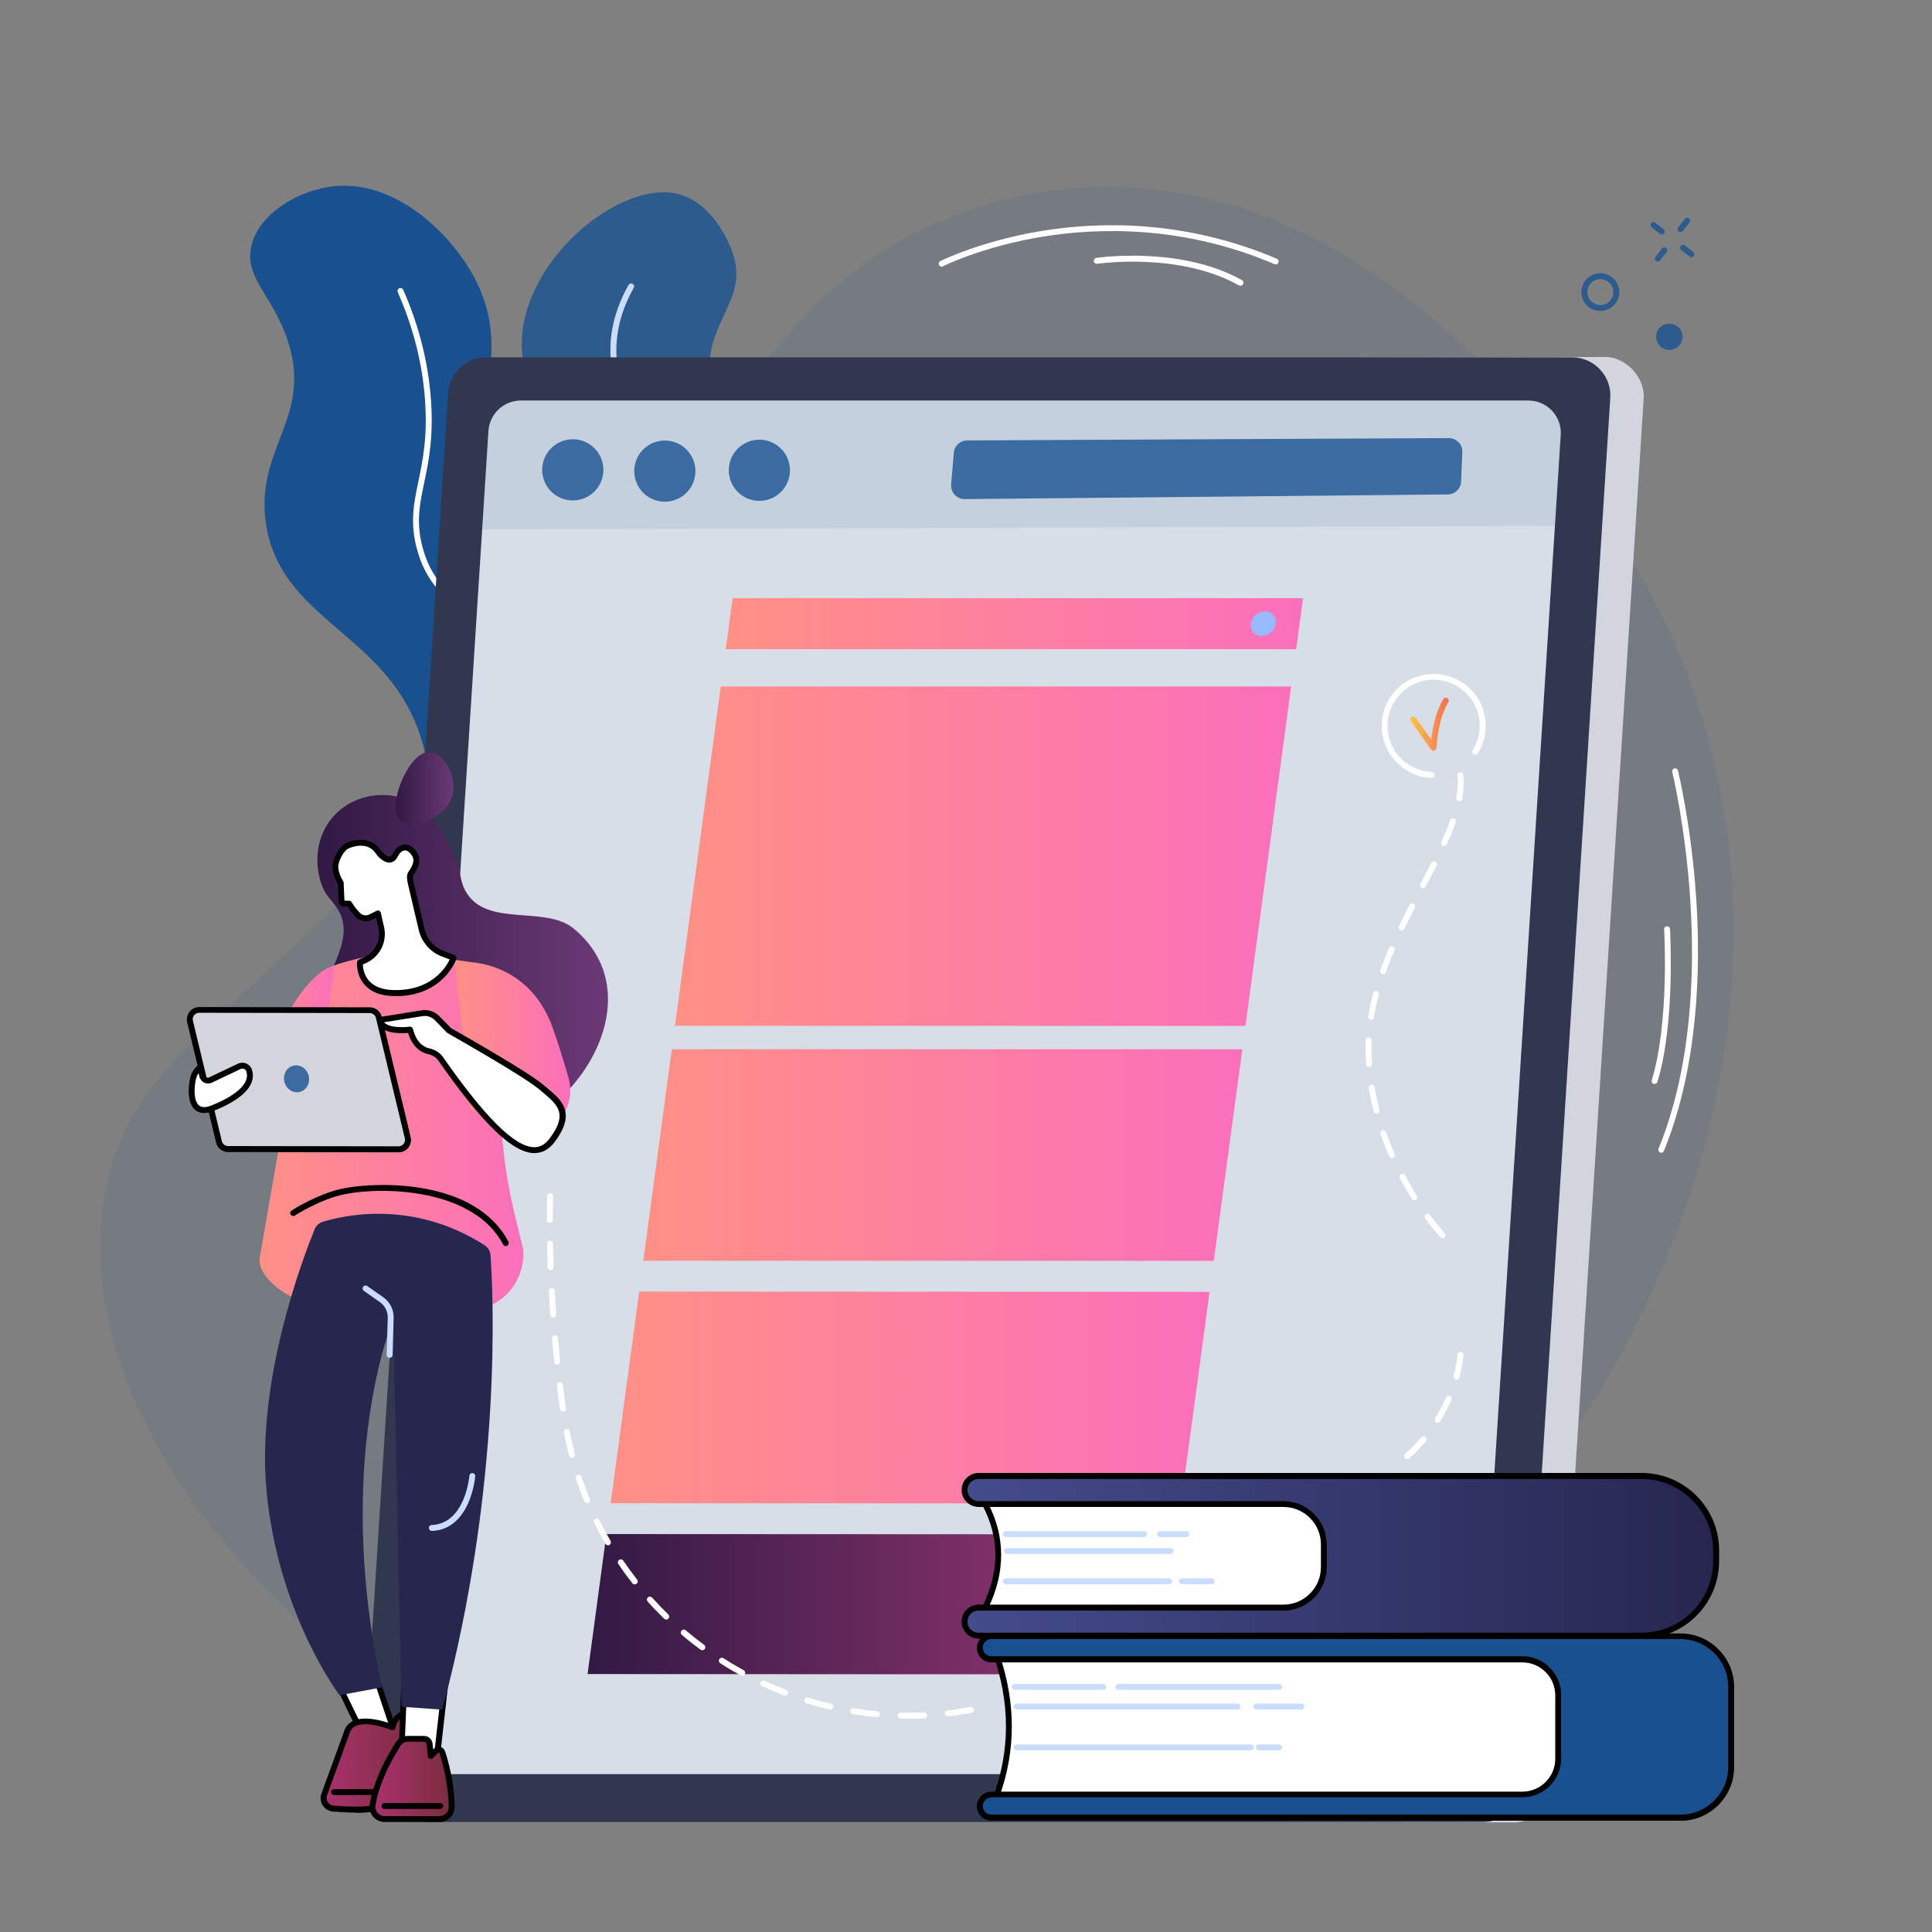 <?xml version="1.0" encoding="UTF-8"?>
<svg id="Layer_1" xmlns="http://www.w3.org/2000/svg" version="1.1" xmlns:xlink="http://www.w3.org/1999/xlink" viewBox="0 0 2160 2160">
  <rect x="0" y="0" width="2160" height="2160" fill="#808080" stroke="none"/>
  <!-- Generator: Adobe Illustrator 29.3.1, SVG Export Plug-In . SVG Version: 2.1.0 Build 151)  -->
  <defs>
    <style>
      .st0 {
        fill: url(#linear-gradient2);
      }

      .st1 {
        fill: url(#linear-gradient10);
      }

      .st2 {
        fill: #99b9ff;
      }

      .st3 {
        opacity: .1;
      }

      .st3, .st4, .st5 {
        isolation: isolate;
      }

      .st3, .st4, .st6 {
        fill: #195190;
      }

      .st7 {
        fill: #fff;
      }

      .st8 {
        fill: #caddff;
      }

      .st9 {
        fill: url(#linear-gradient1);
      }

      .st4, .st5 {
        opacity: .8;
      }

      .st10 {
        fill: url(#linear-gradient9);
      }

      .st11 {
        fill: #5479f7;
      }

      .st12 {
        fill: url(#linear-gradient8);
      }

      .st13 {
        fill: url(#linear-gradient11);
      }

      .st14 {
        fill: #d2d4de;
      }

      .st15 {
        fill: #26264f;
      }

      .st16 {
        fill: url(#linear-gradient12);
      }

      .st17 {
        fill: url(#linear-gradient7);
      }

      .st18 {
        fill: url(#linear-gradient4);
      }

      .st19 {
        fill: #30374e;
      }

      .st20 {
        fill: #d8dee8;
      }

      .st21 {
        fill: url(#linear-gradient5);
      }

      .st22 {
        fill: url(#linear-gradient3);
      }

      .st23 {
        display: none;
      }

      .st24 {
        fill: url(#linear-gradient6);
      }

      .st25 {
        fill: url(#linear-gradient13);
      }

      .st26 {
        fill: url(#linear-gradient);
      }
    </style>
    <linearGradient id="linear-gradient" x1="811.4" y1="697.3" x2="1456.8" y2="697.3" gradientUnits="userSpaceOnUse">
      <stop offset="0" stop-color="#ff9085"/>
      <stop offset="1" stop-color="#fb6fbb"/>
    </linearGradient>
    <linearGradient id="linear-gradient1" x1="754.6" y1="957.2" x2="1443.5" y2="957.2" xlink:href="#linear-gradient"/>
    <linearGradient id="linear-gradient2" x1="719.2" y1="1291.3" x2="1388.9" y2="1291.3" xlink:href="#linear-gradient"/>
    <linearGradient id="linear-gradient3" x1="682.7" y1="1562.5" x2="1352.3" y2="1562.5" xlink:href="#linear-gradient"/>
    <linearGradient id="linear-gradient4" x1="656.9" y1="1793.5" x2="1315.8" y2="1793.5" gradientUnits="userSpaceOnUse">
      <stop offset="0" stop-color="#311944"/>
      <stop offset="1" stop-color="#a03976"/>
    </linearGradient>
    <linearGradient id="linear-gradient5" x1="354.9" y1="1073.8" x2="679.7" y2="1073.8" gradientUnits="userSpaceOnUse">
      <stop offset="0" stop-color="#311944"/>
      <stop offset="1" stop-color="#6b3976"/>
    </linearGradient>
    <linearGradient id="linear-gradient6" x1="442.5" y1="880.8" x2="507.1" y2="880.8" xlink:href="#linear-gradient5"/>
    <linearGradient id="linear-gradient7" x1="290.3" y1="1267.1" x2="585.2" y2="1267.1" xlink:href="#linear-gradient"/>
    <linearGradient id="linear-gradient8" x1="291.9" y1="1155.5" x2="374.2" y2="1155.5" xlink:href="#linear-gradient"/>
    <linearGradient id="linear-gradient9" x1="508.6" y1="1171.7" x2="637.6" y2="1171.7" xlink:href="#linear-gradient"/>
    <linearGradient id="linear-gradient10" x1="361.8" y1="1968.7" x2="468" y2="1968.7" gradientUnits="userSpaceOnUse">
      <stop offset="0" stop-color="#ab316d"/>
      <stop offset="1" stop-color="#792d3d"/>
    </linearGradient>
    <linearGradient id="linear-gradient11" x1="416.4" y1="1988.9" x2="505" y2="1988.9" xlink:href="#linear-gradient10"/>
    <linearGradient id="linear-gradient12" x1="1078.3" y1="1739.4" x2="1918.7" y2="1739.4" gradientUnits="userSpaceOnUse">
      <stop offset="0" stop-color="#444b8c"/>
      <stop offset="1" stop-color="#26264f"/>
    </linearGradient>
    <linearGradient id="linear-gradient13" x1="1576.6" y1="809.6" x2="1619.7" y2="809.6" gradientUnits="userSpaceOnUse">
      <stop offset="0" stop-color="#ffc444"/>
      <stop offset="1" stop-color="#f36f56"/>
    </linearGradient>
  </defs>
  <g id="Choosing_courses">
    <path class="st3" d="M1832.5,641c224.2,385,60.4,854.7-197.1,1111.7-337.4,336.7-891.8,364.6-1220.5,126.8-136.7-98.9-326-305.3-300.5-525.7,21.6-186.8,177.3-211.7,421.2-522.7,276.5-352.7,338.9-510.7,517.2-584.3,296.3-122.3,585.1,60.1,779.7,394.2Z"/>
    <g>
      <g>
        <path class="st4" d="M787.3,991.9c15.8-13.5-58.2-60.2-44.6-116.8,12.4-51.7,83.2-50.1,91.7-98.2,9.1-51.4-67.4-78.7-56-130.6,8.8-40,56.8-35.7,70.1-77.7,15.9-50.4-48.6-71.8-55.1-144.4-6.1-67.8,46.8-88.1,24.2-145.8-2.9-7.5-21.6-52.6-60.2-61.7-62.8-14.8-166.4,68.3-173.7,158.4-6.2,75.9,60.6,99.9,47.3,179-11.2,67.1-62.1,67.5-57.7,122.4,5.2,65,78.3,86.1,78.4,158.1,0,37.7-20,43.8-11,72.4,19,60.5,129.2,99.8,146.6,84.9Z"/>
        <path class="st8" d="M764.1,978.8c-.6,0-1.1-.1-1.6-.4-45.8-26.1-72.1-54.5-78.2-84.5-4.7-23,4.2-38.6,13.7-55.1,9.2-16,18.7-32.6,16-58-2.8-26.9-15.5-41.5-27.7-55.7-12.2-14.2-23.8-27.6-25-51.3-1.8-33.5,19.4-52.2,39.8-70.2,20.1-17.7,39.1-34.5,39.7-64.8.5-24.5-11.4-41-25.1-60-14.6-20.2-31.1-43.1-33.1-79.6-1.5-27.1,5.2-54.2,20.1-80.6.9-1.6,2.9-2.2,4.5-1.3,1.6.9,2.2,2.9,1.3,4.5-14.2,25.3-20.7,51.1-19.2,76.9,2,34.5,17.2,55.7,31.9,76.1,13.8,19.2,26.9,37.3,26.3,64-.6,33.2-21.6,51.7-42,69.6-20.2,17.8-39.3,34.6-37.6,64.9,1.2,21.5,12,34,23.5,47.3,12.3,14.2,26.2,30.4,29.2,59.3,2.9,27.5-7.6,45.8-16.8,62-9.2,16.1-17.1,29.9-12.9,50.5,5.7,28,30.9,54.9,75,80,1.6.9,2.1,2.9,1.2,4.5-.6,1.1-1.7,1.7-2.9,1.7Z"/>
      </g>
      <g>
        <path class="st6" d="M800.2,1223.5c8.2-11.3-57.3-45.4-96.4-146.4-23.7-61.2-25.8-116.3-27.4-167.9-3.9-127.8,26.4-146,6.4-209.4-24.1-76.2-79-61-119.1-142.9-49.5-101,16.9-158.8-36.2-251.6-29-50.7-88.9-103.3-153-97.2-38.8,3.7-84.2,29.3-93.3,66.1-8.8,35.5,22.6,54.9,39.7,104.3,30.5,88.1-36.6,122.1-23.5,207.4,17.7,115.8,151.8,122.9,179.1,262.3,11,56.1-9.9,59.7-.9,113,30.3,179.8,308.3,284.9,324.6,262.6Z"/>
        <path class="st7" d="M751.7,1208.3c-.7,0-1.3-.2-1.9-.6-94.4-66.5-146.8-138.4-156-213.7-4.3-35.3,1.2-66.6,6.6-96.8,7.9-44.7,15.4-87-10.4-136.9-18.2-35.2-41.6-52.7-64.2-69.7-25.6-19.2-49.8-37.4-60.2-78.7-7.2-28.7-2.9-49.4,2.1-73.4,4.9-23.4,10.4-49.8,7.5-91.1-2.9-40.9-13.2-81.5-30.5-120.7-.7-1.7,0-3.6,1.7-4.4,1.7-.7,3.6,0,4.4,1.7,17.6,39.9,28,81.2,31,122.9,3,42.2-2.6,69.2-7.6,93-5,24.1-9,43.2-2.2,70.4,9.8,39,32,55.7,57.7,75,22.1,16.6,47.2,35.4,66.1,71.9,26.8,51.9,19.2,95.2,11.1,141.1-5.3,29.7-10.7,60.5-6.5,94.8,8.9,73.3,60.5,143.7,153.2,209.1,1.5,1.1,1.8,3.1.8,4.6-.6.9-1.7,1.4-2.7,1.4Z"/>
      </g>
    </g>
    <g>
      <g>
        <g>
          <path class="st14" d="M1692.9,2037.5l-1207.3-3.8c-22.9,0-41-19.3-39.5-42.1l98.9-1551.7c1.3-20.8,18.6-37.1,39.5-37.1l1210.4-3.7c22.9,0,44.2,23,42.8,45.8l-98.9,1551.7c-1.3,20.8-25,40.9-45.8,40.9Z"/>
          <path class="st19" d="M1698.1,1996.6c-1.3,20.8-18.6,37.1-39.5,37.1H444.9c-22.9,0-41-19.3-39.5-42.1l98.9-1551.7c1.3-20.8,18.6-37.1,39.5-37.1h1213.7c22.9,0,41,19.3,39.5,42.1l-98.9,1551.7Z"/>
          <path class="st19" d="M1658.6,2037H476.7c-1.8,0-3.3-1.5-3.3-3.3s1.5-3.3,3.3-3.3h1181.9c19.1,0,35-14.9,36.2-34l98.9-1551.7c.6-10.1-2.8-19.7-9.7-27.1-6.9-7.4-16.3-11.5-26.5-11.5H543.8c-19.1,0-35,14.9-36.2,34l-26.6,416.8c-.1,1.8-1.7,3.2-3.5,3.1-1.8-.1-3.2-1.7-3.1-3.5l26.6-416.8c1.4-22.5,20.2-40.2,42.8-40.2h1213.7c12,0,23.1,4.8,31.3,13.5,8.2,8.7,12.3,20.1,11.5,32.1l-98.9,1551.7c-1.4,22.5-20.2,40.2-42.8,40.2Z"/>
        </g>
        <path class="st20" d="M1651.4,1949.5c-1.2,19.1-17.1,34-36.2,34H488.8c-21,0-37.6-17.7-36.2-38.6l93.5-1463.1c1.2-19.1,17.1-34,36.2-34h1126.4c21,0,37.6,17.7,36.2,38.6l-93.5,1463.1Z"/>
        <g>
          <path class="st3" d="M1738.4,587.9l6.5-101.5c1.3-20.9-15.3-38.6-36.2-38.6H582.3c-19.2,0-35,14.9-36.2,34l-7,110.1,1199.4-3.9Z"/>
          <circle class="st4" cx="640.4" cy="525.3" r="34.2"/>
          <circle class="st4" cx="743.1" cy="526.7" r="34.2" transform="translate(109.1 1180.5) rotate(-81.2)"/>
          <circle class="st4" cx="849.2" cy="526" r="34.2" transform="translate(195.3 1281.1) rotate(-80.9)"/>
          <path class="st4" d="M1081.3,492.4l538.5-2.6c8.6,0,15.5,7.1,15.1,15.7l-1.4,32.9c-.3,8-6.9,14.3-14.9,14.4l-540,5.2c-8.9,0-15.9-7.5-15.2-16.3l3-35.5c.6-7.8,7.1-13.8,14.9-13.8Z"/>
        </g>
      </g>
      <g>
        <g>
          <g>
            <polygon class="st26" points="1449.2 725.8 811.4 725.8 819.1 668.8 1456.8 668.8 1449.2 725.8"/>
            <polygon class="st9" points="1392.4 1147 754.6 1146.9 805.8 767.5 1443.5 767.5 1392.4 1147"/>
            <path class="st2" d="M1426.4,697.3c-1,7.6-8.1,13.7-15.8,13.7-7.7,0-13.1-6.1-12.1-13.7,1-7.6,8.1-13.7,15.8-13.7,7.7,0,13.1,6.1,12.1,13.7Z"/>
          </g>
          <polygon class="st0" points="1357 1409.7 719.2 1409.5 751.1 1173 1388.9 1173.1 1357 1409.7"/>
          <polygon class="st22" points="1320.4 1680.9 682.7 1680.6 714.6 1444 1352.3 1444.3 1320.4 1680.9"/>
          <polygon class="st18" points="1294.7 1872 656.9 1871.6 678 1715.1 1315.8 1715.4 1294.7 1872"/>
        </g>
        <g class="st23">
          <g>
            <g>
              <path class="st7" d="M894,1173.7c113.8,113.8,298.3,113.8,412,0,113.8-113.8,113.8-298.3,0-412-113.8-113.8-298.3-113.8-412,0-113.8,113.8-113.8,298.3,0,412ZM912.4,780.1c103.6-103.6,271.6-103.6,375.2,0,103.6,103.6,103.6,271.6,0,375.2-103.6,103.6-271.6,103.6-375.2,0-103.6-103.6-103.6-271.6,0-375.2Z"/>
              <path d="M1100,1262.2c-75.5,0-150.9-28.7-208.4-86.2-55.7-55.7-86.3-129.7-86.3-208.4s30.7-152.7,86.3-208.4c114.9-114.9,301.8-114.9,416.7,0,55.7,55.7,86.3,129.6,86.3,208.4s-30.7,152.7-86.3,208.4c-57.4,57.4-132.9,86.2-208.4,86.2ZM896.3,1171.4c112.3,112.3,295,112.3,407.4,0,54.4-54.4,84.4-126.7,84.4-203.7s-30-149.3-84.4-203.7c-112.3-112.3-295-112.3-407.4,0-54.4,54.4-84.4,126.7-84.4,203.7s30,149.3,84.4,203.7ZM1100,1236.2c-68.8,0-137.6-26.2-190-78.6-50.7-50.7-78.7-118.2-78.7-190s27.9-139.2,78.7-189.9c50.7-50.7,118.2-78.7,190-78.7s139.2,27.9,190,78.7c50.7,50.7,78.7,118.2,78.7,189.9s-27.9,139.2-78.7,190c-52.4,52.4-121.2,78.6-190,78.6ZM1100,705.7c-70,0-135.8,27.3-185.3,76.7-49.5,49.5-76.7,115.3-76.7,185.3s27.3,135.8,76.7,185.3c102.2,102.2,268.4,102.2,370.5,0,49.5-49.5,76.7-115.3,76.7-185.3s-27.3-135.8-76.7-185.3c-49.5-49.5-115.3-76.7-185.3-76.7Z"/>
            </g>
            <g>
              <path class="st7" d="M1618.8,1481.6l-4.5,4.5c-10.7,10.7-28.2,10.7-38.9,0l-280-280,43.4-43.4,280,280c10.7,10.7,10.7,28.2,0,38.9Z"/>
              <path d="M1594.9,1497.4c-8.2,0-16-3.2-21.8-9l-280-280c-1.3-1.3-1.3-3.4,0-4.7l43.4-43.4c1.3-1.3,3.4-1.3,4.7,0l280,280c5.8,5.8,9,13.6,9,21.8s-3.2,16-9,21.8l-4.5,4.5c-5.8,5.8-13.6,9-21.8,9ZM1300.2,1206.1l277.6,277.6c9.4,9.4,24.8,9.4,34.2,0l4.5-4.5c9.4-9.4,9.4-24.8,0-34.2l-277.6-277.6-38.7,38.7Z"/>
            </g>
            <g>
              <path class="st7" d="M1460.4,1350l-23.4-23.4,23.4,23.4Z"/>
              <path d="M1460.4,1353.3c-.8,0-1.7-.3-2.3-1l-23.4-23.4c-1.3-1.3-1.3-3.4,0-4.7,1.3-1.3,3.4-1.3,4.7,0l23.4,23.4c1.3,1.3,1.3,3.4,0,4.7-.6.6-1.5,1-2.3,1Z"/>
            </g>
            <g>
              <path class="st7" d="M1579.8,1424.7l26.3,26.3c6.2,6.2,6.2,16.2,0,22.4-6.2,6.2-16.2,6.2-22.4,0l-92.4-92.4,88.5,43.7Z"/>
              <path d="M1594.9,1481.3c-4.9,0-9.8-1.9-13.5-5.6l-92.4-92.4c-1.3-1.3-1.3-3.4,0-4.7,1.3-1.3,3.4-1.3,4.7,0l92.4,92.4c4.9,4.9,12.8,4.9,17.7,0,4.9-4.9,4.9-12.8,0-17.7l-26.3-26.3c-1.3-1.3-1.3-3.4,0-4.7s3.4-1.3,4.7,0l26.3,26.3c7.5,7.5,7.5,19.6,0,27-3.7,3.7-8.6,5.6-13.5,5.6Z"/>
            </g>
            <g>
              <rect class="st7" x="1311" y="1198.1" width="92" height="52.3" rx="16.7" ry="16.7" transform="translate(-468.2 1318.1) rotate(-45)"/>
              <path d="M1343,1271.6c-5.1,0-10.2-1.9-14.1-5.8l-13.4-13.4c-7.8-7.8-7.8-20.5,0-28.3l41.4-41.4c7.8-7.8,20.5-7.8,28.3,0l13.4,13.4c7.8,7.8,7.8,20.5,0,28.3l-41.4,41.4c-3.9,3.9-9,5.8-14.1,5.8ZM1371.1,1183.5c-3.4,0-6.9,1.3-9.5,3.9l-41.4,41.4c-5.2,5.2-5.2,13.7,0,18.9l13.4,13.4c2.5,2.5,5.9,3.9,9.5,3.9s6.9-1.4,9.5-3.9l41.4-41.4c5.2-5.2,5.2-13.7,0-18.9l-13.4-13.4c-2.6-2.6-6-3.9-9.5-3.9Z"/>
            </g>
            <g>
              <rect class="st7" x="1357.1" y="1244.1" width="92" height="52.3" rx="16.7" ry="16.7" transform="translate(-487.3 1364.2) rotate(-45)"/>
              <path d="M1389,1317.7c-5.1,0-10.2-1.9-14.1-5.8l-13.4-13.4c-7.8-7.8-7.8-20.5,0-28.3l41.4-41.4c7.8-7.8,20.5-7.8,28.3,0l13.4,13.4c3.8,3.8,5.9,8.8,5.9,14.1s-2.1,10.4-5.9,14.1l-41.4,41.4c-3.9,3.9-9,5.8-14.1,5.8ZM1417.1,1229.5c-3.4,0-6.9,1.3-9.5,3.9l-41.4,41.4c-5.2,5.2-5.2,13.7,0,18.9l13.4,13.4c2.5,2.5,5.9,3.9,9.5,3.9s6.9-1.4,9.5-3.9l41.4-41.4c2.5-2.5,3.9-5.9,3.9-9.5s-1.4-6.9-3.9-9.5l-13.4-13.4c-2.6-2.6-6-3.9-9.5-3.9Z"/>
            </g>
            <g>
              <path d="M997.7,759.6c-1.2,0-2.4-.7-3-1.9-.8-1.6-.1-3.6,1.5-4.4,21.2-10.2,43.7-17.2,67.1-20.8,1.8-.3,3.5,1,3.8,2.8s-1,3.5-2.8,3.8c-22.7,3.5-44.6,10.3-65.2,20.2-.5.2-1,.3-1.4.3Z"/>
              <path d="M1099.7,1206.1c-63.6,0-123.4-24.8-168.4-69.8-92.9-92.9-92.9-244,0-336.8,1.3-1.3,3.4-1.3,4.7,0,1.3,1.3,1.3,3.4,0,4.7-90.3,90.3-90.3,237.2,0,327.5,43.7,43.7,101.9,67.8,163.7,67.8s120-24.1,163.7-67.8c32.8-32.8,54.8-74.1,63.6-119.5.3-1.8,2.1-3,3.9-2.6,1.8.3,3,2.1,2.6,3.9-9,46.7-31.6,89.2-65.4,122.9-45,45-104.8,69.8-168.4,69.8Z"/>
            </g>
          </g>
        </g>
      </g>
    </g>
    <g>
      <g>
        <g>
          <path class="st21" d="M373.5,911.9c20.4-22.1,50.8-26.8,73.7-20.5,28.9,7.9,43.5,32.9,53.8,50.5,18.2,31.2,9.4,42.5,23.7,60.6,25.3,32.1,86.7,10.8,116.5,35.5,71.8,59.2,32.7,157-31,203.2-42.4,30.8-100.2,13-115.9,8.1-47.7-14.7-126.6-43.5-134.3-112.3-5.1-46.3,42.1-83.4,16.7-121.9-6.5-9.8-11.8-12.5-16.6-24.8-7.8-19.9-9.5-53.5,13.4-78.4Z"/>
          <path class="st24" d="M448.1,917.4c-10.9-8.8-4-34.8,3-48.8,2.6-5.3,14.3-28.8,29.6-27.8,15.7.9,30.8,27.4,25.2,48.3-7,26.2-45,38.7-57.8,28.4Z"/>
        </g>
        <g>
          <path class="st17" d="M521.5,1076.9c-32.8-10.7-82.7-18.4-142.4.6-21.8,6.9-37.4,26.1-40.1,48.8l-48.6,279.9c-2.4,20.3,24.8,40.1,43.9,47.4,20,7.6,50.3,14.8,93.1,14.8s101.4-.3,120-8.4c.6-.2,1.1-.5,1.7-.8,24-11.2,38.1-36.5,35.7-62.8l-9.9-41.1c-10.9-45.4-16-91.9-15.1-138.6l1.6-81.5c1.2-26.2-15.2-50.1-40.1-58.2Z"/>
          <path class="st12" d="M291.9,1197.2s38.8-107.5,82.3-117.8l-22.1,152.3-60.2-34.5Z"/>
          <path class="st10" d="M617.8,1259.9c16.6-13.2,23.6-35.1,17.7-55.4-5.3-18.3-12.1-40.4-17.9-56.3-20-54.6-61.5-66.8-77.7-70.6-2.5-.6-31.3-4.4-31.3-4.4l17.3,166.9,74,30.3,18-10.5Z"/>
        </g>
        <path d="M565.4,1393.1c-1.2,0-2.3-.6-2.9-1.8-32.9-62.4-133.2-64.9-176.6-56.3-27.5,5.4-56,23.8-56.3,24-1.5,1-3.6.6-4.6-1-1-1.5-.6-3.6,1-4.6,1.2-.8,29.9-19.3,58.7-24.9,35.8-7.1,146.3-11.2,183.7,59.7.9,1.6.2,3.6-1.4,4.5-.5.3-1,.4-1.5.4Z"/>
        <g>
          <g>
            <g>
              <path class="st14" d="M445.6,1285l-190.6-.3c-4.8,0-9-3.3-10.2-8l-32.3-134.5c-1.6-6.6,3.4-13,10.2-13l190.6.3c4.8,0,9,3.3,10.2,8l32.3,134.5c1.6,6.6-3.4,13-10.2,13Z"/>
              <path d="M445.6,1288.3h0l-190.6-.3c-6.4,0-11.9-4.3-13.4-10.5l-32.3-134.5c-1-4.1,0-8.4,2.6-11.8,2.6-3.4,6.6-5.3,10.9-5.3h0l190.6.3c6.4,0,11.9,4.3,13.4,10.5l32.3,134.5c1,4.1,0,8.4-2.5,11.8-2.6,3.4-6.6,5.3-10.9,5.3ZM445.6,1281.6h0c2.2,0,4.3-1,5.7-2.8,1.4-1.8,1.9-4,1.3-6.2l-32.3-134.5c-.8-3.2-3.7-5.5-7-5.5l-190.6-.3h0c-2.2,0-4.3,1-5.7,2.8-1.4,1.8-1.9,4-1.3,6.2l32.3,134.5c.8,3.2,3.7,5.5,7,5.5l190.6.3Z"/>
            </g>
            <ellipse class="st4" cx="331.1" cy="1206.4" rx="14" ry="15.1" transform="translate(-266.3 107.2) rotate(-13.2)"/>
          </g>
          <g>
            <path class="st7" d="M223.7,1193.4l2.4,9.7c1,4.1,5.5,6.2,9.3,4.4l32.2-15.3c4.3-2,9.4.1,10.9,4.6,3,9.2.5,25.5-40.6,42.1-25.1,10.2-26-17.4-21.9-34.2,1.8-7.4,7.6-11.4,7.6-11.4Z"/>
            <path d="M228.3,1244.4c-4,0-7.4-1.2-10.2-3.6-8.6-7.5-8.2-24.5-5.2-36.8,2.1-8.6,8.7-13.1,8.9-13.3.9-.6,2-.7,3-.4,1,.4,1.8,1.2,2,2.3l2.4,9.7c.2,1,.9,1.8,1.8,2.2.9.4,2,.4,2.9,0l32.2-15.3c2.9-1.4,6.3-1.4,9.3-.2,2.9,1.3,5.2,3.7,6.2,6.7,3.8,11.7-.4,29.2-42.5,46.2-4,1.6-7.7,2.5-11,2.5ZM221.9,1199.9c-1,1.5-2,3.4-2.6,5.6-2.8,11.3-2.6,25.4,3.1,30.3,3.1,2.6,7.9,2.7,14.3,0,29.1-11.8,42.9-25.3,38.7-38-.4-1.2-1.3-2.2-2.5-2.7-1.2-.5-2.6-.5-3.8,0l-32.2,15.3c-2.7,1.3-5.8,1.3-8.5,0-2.7-1.3-4.7-3.7-5.4-6.6l-1-3.9Z"/>
          </g>
        </g>
        <g>
          <path class="st7" d="M501.9,1152.2s85.6,48.2,103.2,63.3c17.6,15.1,36.8,26.6,11.8,59.6-21.2,28-58.6,3-124.4-91.5-3.1-4.4-8.1-7.2-13.4-8.3-6.6-1.5-16.2-6.7-20.6-24,0,0-31.2,4.4-34-10.8l46.9-7.5c6.3-1.1,12.7,1,17.2,5.5l13.3,13.7Z"/>
          <path d="M597.5,1289.2c-.2,0-.4,0-.5,0-24.1-.5-58.1-33.4-107.1-103.7-2.4-3.4-6.4-5.9-11.4-7-6.2-1.4-17-6.3-22.3-23.7-8.4.7-32,1.4-34.8-13.8-.2-.9,0-1.8.6-2.5.5-.7,1.3-1.2,2.2-1.4l46.9-7.5c7.3-1.3,14.8,1.1,20.1,6.5l13,13.3c7.2,4.1,86.1,48.7,103.3,63.5,1.4,1.2,2.7,2.3,4.1,3.4,16.3,13.6,33.2,27.7,8.3,60.7-6.1,8-13.5,12.1-22.1,12.1ZM458.5,1147.9c1.5,0,2.8,1,3.2,2.5,3.9,15.4,12,20.3,18.1,21.6,6.6,1.5,12.1,4.9,15.4,9.7,47,67.5,80.3,100.5,101.8,100.9,6.8.1,12.3-3,17.3-9.5,21.1-27.9,9.2-37.8-7.2-51.6-1.4-1.1-2.8-2.3-4.1-3.5-17.2-14.7-101.8-62.5-102.7-63-.3-.2-.5-.3-.7-.6l-13.3-13.7c-3.7-3.8-9-5.5-14.2-4.6l-42.7,6.8c5.3,6.5,22.4,5.8,28.8,4.9.2,0,.3,0,.5,0Z"/>
        </g>
        <g>
          <path class="st7" d="M414.1,1025.4c-4.6,2.3-10.2,1.4-13.8-2.3-4.1-4.1-7.4-8.5-10.1-13h-5.2c-1.7.1-3.1-1.2-3.1-2.8l-.9-20.4c-4-6.6-5.6-12.1-6-16.6-.6-7.6,6.1-21.2,13-24.6,9.3-4.5,26-7,34.8,6.2,3.8,5.6,9.9,9.7,13.5,9,3.5-.6,4.9-3.6,6.6-6.7,3.2-5.7,11.1-11.1,18.8-2.1,7.7,9.2,2.4,17.6-2.4,24.7-1.9,2.8.2,10.7.9,14.1l11.3,48.2c2.9,12.4,11.8,22.5,23.6,27.1l12.1,4.6s-13.4,40.6-66.9,39.4c-40.9-.9-37.7-34.4-37.7-34.4l5.4-2.4c14-6.2,21.7-21.5,18.3-36.5l-3.6-15.9-8.5,4.2Z"/>
          <path d="M442.4,1113.6c-.8,0-1.5,0-2.3,0-14.4-.3-25.3-4.5-32.4-12.5-9.8-11-8.6-24.9-8.5-25.5.1-1.2.9-2.2,2-2.7l5.4-2.4c12.6-5.5,19.5-19.3,16.5-32.7l-2.7-11.8-4.7,2.4c-5.9,2.9-13,1.8-17.6-2.9-3.6-3.6-6.8-7.6-9.6-11.9h-3.4c-3.5.2-6.4-2.5-6.5-6l-.9-19.6c-3.6-6-5.6-11.8-6-17.3-.7-8.5,6.5-23.7,14.8-27.8,12.4-6.1,29.9-6.3,39,7.3,3.4,5.1,8.4,7.9,10.2,7.6,1.5-.3,2.4-1.5,4-4.4l.3-.6c2.1-3.8,6.3-8,11.8-8.6,3.1-.3,7.7.5,12.3,6,9.6,11.4,2.2,22.2-2.2,28.7-.4.7-.5,3.2,1.2,10.7l.2.8,11.3,48.2c2.7,11.3,10.7,20.6,21.6,24.7l12.1,4.6c1.6.6,2.5,2.4,2,4.1-.1.4-14.4,41.7-67.8,41.7ZM405.7,1078c0,3.7,1,12,7,18.7,5.9,6.5,15.1,10,27.6,10.2,42.1.9,58.2-25.3,62.5-34.2l-8.9-3.4c-12.9-4.9-22.5-15.9-25.7-29.4l-11.5-48.9c-1.5-6.1-2.7-12.4-.3-15.9,5.2-7.7,8.5-13.7,2.6-20.7-2.2-2.6-4.5-3.9-6.7-3.6-3,.3-5.4,3-6.7,5.2l-.3.6c-1.7,3.1-3.8,6.9-8.6,7.7-5.8,1-13-4.6-16.9-10.5-7.9-11.9-23.4-8.5-30.5-5-5.3,2.6-11.7,14.8-11.1,21.3.4,4.7,2.2,9.8,5.5,15.1.3.5.5,1,.5,1.6l.9,20.2h5c1.2-.2,2.3.5,2.9,1.5,2.8,4.5,6,8.7,9.6,12.3,2.7,2.7,6.7,3.3,10,1.7h0l8.5-4.2c.9-.5,2-.5,2.9,0,.9.4,1.6,1.3,1.8,2.3l3.6,15.9c3.7,16.5-4.8,33.4-20.2,40.2l-3.4,1.5Z"/>
        </g>
      </g>
      <g>
        <g>
          <g>
            <path class="st7" d="M416.9,1865l28.4,84.7s-30.9-2.6-33.9-2.1c-3,.6-39.1-77.2-39.1-77.2l44.6-5.4Z"/>
            <path d="M445.3,1953c0,0-.2,0-.3,0-14.6-1.2-30.9-2.4-33-2.1-3.1.6-4.3.8-24.2-40.2-9.3-19.2-18.4-38.7-18.5-38.9-.4-1-.4-2.1.1-3,.5-.9,1.4-1.5,2.5-1.7l44.6-5.4c1.6-.2,3,.7,3.5,2.2l28.4,84.7c.4,1.1.2,2.2-.5,3.1-.6.8-1.6,1.3-2.6,1.3ZM413.1,1944.2c5.5,0,18.5,1,27.5,1.7l-25.9-77.3-37.4,4.5c14.7,31.6,31.2,65.1,35.4,71.1.1,0,.3,0,.4,0ZM411,1944.3c0,0-.2,0-.2,0,0,0,.2,0,.2,0Z"/>
          </g>
          <g>
            <g>
              <path class="st1" d="M438.8,1931.1s-42.7-17.5-50.6,4.5c-10,27.9-25.7,70.5-25.7,70.5-2.7,7.4,2.4,15.3,10.3,16,15.6,1.3,38.9,2.3,49.7-1.5,17.1-6,45.5-60.2,45.5-60.2l-8.8-46.1s-15.5-2.2-20.4,16.8Z"/>
              <path d="M397.9,2026.5c-8.5,0-17.5-.5-25.4-1.1-4.8-.4-9-2.9-11.6-6.9-2.6-4-3.2-8.9-1.5-13.4.2-.5,15.8-42.9,25.7-70.5,1.8-5,5.2-8.6,10.2-10.8,13-5.8,33.4.3,41.4,3.2,5.3-14.2,17.1-16.6,23-15.8,1.4.2,2.5,1.3,2.8,2.7l8.7,46.1c.1.7,0,1.5-.3,2.2-3,5.7-29.5,55.5-47.3,61.7-6.1,2.1-15.5,2.9-25.7,2.9ZM408.4,1927.7c-3.8,0-7.5.5-10.5,1.9-3.3,1.5-5.4,3.8-6.6,7-9.9,27.6-25.6,70.1-25.7,70.6-.9,2.5-.6,5.3.9,7.6,1.5,2.3,3.9,3.7,6.6,3.9,23.3,1.9,40.5,1.4,48.3-1.4,12.7-4.5,34.9-42.1,43.1-57.5l-8-42.3c-3.9.3-11.4,2.5-14.5,14.4-.2.9-.9,1.7-1.7,2.1-.9.4-1.8.5-2.7.1-.2,0-15.8-6.4-29.1-6.4Z"/>
            </g>
            <path d="M417.2,2006.9h-43.8c-1.8,0-3.3-1.5-3.3-3.3s1.5-3.3,3.3-3.3h43.8c1.8,0,3.3,1.5,3.3,3.3s-1.5,3.3-3.3,3.3Z"/>
          </g>
        </g>
        <g>
          <g>
            <polygon class="st7" points="497.4 1885.8 487.7 1971 448.9 1960.3 451.9 1883.6 497.4 1885.8"/>
            <path d="M487.7,1974.3c-.3,0-.6,0-.9-.1l-38.8-10.6c-1.5-.4-2.5-1.8-2.4-3.3l3-76.7c0-.9.4-1.7,1.1-2.3.7-.6,1.5-.9,2.4-.9l45.4,2.2c.9,0,1.8.5,2.4,1.2.6.7.9,1.6.8,2.5l-9.6,85.2c-.1,1-.6,1.8-1.4,2.4-.6.4-1.2.6-1.9.6ZM452.3,1957.8l32.5,8.9,8.8-77.8-38.6-1.9-2.8,70.8Z"/>
          </g>
          <g>
            <g>
              <path class="st13" d="M505,2019.9c.1,7.6-6,13.9-13.6,13.9h-61.4c-8.3,0-14.7-7.4-13.5-15.6,2.1-13.9,8.7-36.8,28.7-68.5,2.2-3.5,6-5.6,10.1-5.6h18.7c3.2,0,5.9,2.4,6.3,5.6l1.4,13.5,5.6-5.8c2.2-2.3,6.1-1.4,7.1,1.6,3.6,10.9,10.1,34.2,10.6,60.8Z"/>
              <path d="M491.4,2037h-61.4c-4.9,0-9.6-2.1-12.8-5.9-3.2-3.7-4.6-8.6-3.9-13.5,2.1-14,8.8-37.5,29.2-69.7,2.8-4.4,7.6-7.1,12.9-7.1h18.7c4.9,0,9,3.7,9.5,8.6l.7,6.4.7-.7c1.9-1.9,4.5-2.7,7.1-2.1,2.6.6,4.6,2.5,5.5,5,3.8,11.6,10.3,35,10.7,61.8,0,4.6-1.6,8.9-4.8,12.2-3.2,3.3-7.5,5.1-12.1,5.1ZM455.4,1947.4c-2.9,0-5.7,1.5-7.3,4-19.8,31.2-26.3,53.8-28.3,67.2-.4,3,.4,6,2.4,8.2,2,2.3,4.8,3.6,7.8,3.6h61.4c2.8,0,5.4-1.1,7.4-3.1,2-2,3-4.6,2.9-7.4-.5-25.9-6.7-48.6-10.4-59.9-.1-.4-.4-.6-.7-.6-.2,0-.6,0-.9.3l-5.7,5.8c-.9.9-2.2,1.2-3.5.8-1.2-.4-2.1-1.5-2.2-2.8l-1.4-13.5c-.2-1.5-1.4-2.7-3-2.7h-18.7Z"/>
            </g>
            <path d="M492.1,2022.4h-62.2c-1.8,0-3.3-1.5-3.3-3.3s1.5-3.3,3.3-3.3h62.2c1.8,0,3.3,1.5,3.3,3.3s-1.5,3.3-3.3,3.3Z"/>
          </g>
        </g>
        <g>
          <path class="st15" d="M351.7,1374.3c1.6-3.9,4.9-6.9,8.9-8.2,22.4-7,100.7-25.6,181.2,26.1,3.8,2.4,6.2,6.5,6.6,11,2.9,40.9,13.8,254.9-53.9,508.2l-45.6-3.2-9.3-433.2s-67.5,158.8-12.6,411.5l-47.4,8.8s-69.4-91.3-81.8-230.7c-11-123.4,41.7-260.3,54-290.3Z"/>
          <path class="st8" d="M482.8,1711.6c-1.8,0-3.2-1.4-3.3-3.2,0-1.8,1.3-3.4,3.2-3.4,37.6-1.6,42-54.6,42.1-55.1.1-1.8,1.7-3.2,3.5-3,1.8.1,3.2,1.7,3,3.5,0,.6-4.9,59.4-48.4,61.2,0,0,0,0-.1,0Z"/>
          <path class="st8" d="M435.6,1518s0,0-.1,0c-1.8,0-3.3-1.6-3.2-3.4l1.2-41.2c.2-7-3.1-13.7-8.9-17.7l-17.8-12.5c-1.5-1.1-1.9-3.1-.8-4.6,1.1-1.5,3.1-1.9,4.6-.8l17.8,12.5c7.6,5.3,12,14.1,11.7,23.3l-1.2,41.2c0,1.8-1.5,3.2-3.3,3.2Z"/>
        </g>
      </g>
    </g>
    <g>
      <g>
        <g>
          <path class="st7" d="M1101.4,1797.3c18.6-38.2,20.3-76.8,0-115.7l14.6-17.5,399.4,13.1-13.8,126.9-386.6,4.5-13.6-11.3Z"/>
          <path d="M1115.1,1811.9c-.8,0-1.5-.3-2.1-.8l-13.6-11.3c-1.2-1-1.5-2.6-.9-4,19.1-39.3,19.1-76.2,0-112.7-.6-1.2-.5-2.6.4-3.6l14.6-17.5c.7-.8,1.6-1.2,2.6-1.2l399.4,13.1c.9,0,1.8.4,2.4,1.1.6.7.9,1.6.8,2.5l-13.8,126.9c-.2,1.7-1.6,2.9-3.3,3l-386.6,4.5h0ZM1105.5,1796.4l10.7,8.9,382.5-4.4,13.1-120.4-394.2-13-12.2,14.6c18.5,36.6,18.5,75.1.2,114.3Z"/>
        </g>
        <g>
          <path class="st16" d="M1835.4,1650.1h-741.3c-8.7,0-15.7,7-15.7,15.7s7,15.7,15.7,15.7h340.8c25,0,45.2,20.2,45.2,45.2v25.4c0,25-20.2,45.2-45.2,45.2h-340.8c-8.7,0-15.7,7-15.7,15.7s7,15.7,15.7,15.7h741.3c46,0,83.3-37.3,83.3-83.3v-11.9c0-46-37.3-83.3-83.3-83.3Z"/>
          <path d="M1835.4,1832h-741.3c-10.5,0-19-8.5-19-19s8.5-19,19-19h340.8c23.1,0,41.9-18.8,41.9-41.9v-25.4c0-23.1-18.8-41.9-41.9-41.9h-340.8c-10.5,0-19-8.5-19-19s8.5-19,19-19h741.3c47.8,0,86.6,38.9,86.6,86.6v11.9c0,47.8-38.9,86.6-86.6,86.6ZM1094,1800.6c-6.8,0-12.4,5.6-12.4,12.4s5.6,12.4,12.4,12.4h741.3c44.1,0,80-35.9,80-80v-11.9c0-44.1-35.9-80-80-80h-741.3c-6.8,0-12.4,5.6-12.4,12.4s5.6,12.4,12.4,12.4h340.8c26.7,0,48.5,21.8,48.5,48.5v25.4c0,26.7-21.8,48.5-48.5,48.5h-340.8Z"/>
        </g>
        <path class="st8" d="M1326.3,1718.5h-29.2c-1.8,0-3.3-1.5-3.3-3.3s1.5-3.3,3.3-3.3h29.2c1.8,0,3.3,1.5,3.3,3.3s-1.5,3.3-3.3,3.3Z"/>
        <path class="st8" d="M1278.9,1718.5h-154.5c-1.8,0-3.3-1.5-3.3-3.3s1.5-3.3,3.3-3.3h154.5c1.8,0,3.3,1.5,3.3,3.3s-1.5,3.3-3.3,3.3Z"/>
        <path class="st8" d="M1308.6,1737.4h-182.8c-1.8,0-3.3-1.5-3.3-3.3s1.5-3.3,3.3-3.3h182.8c1.8,0,3.3,1.5,3.3,3.3s-1.5,3.3-3.3,3.3Z"/>
        <path class="st8" d="M1354.6,1771.2h-33.2c-1.8,0-3.3-1.5-3.3-3.3s1.5-3.3,3.3-3.3h33.2c1.8,0,3.3,1.5,3.3,3.3s-1.5,3.3-3.3,3.3Z"/>
        <path class="st8" d="M1307.2,1771.2h-182.8c-1.8,0-3.3-1.5-3.3-3.3s1.5-3.3,3.3-3.3h182.8c1.8,0,3.3,1.5,3.3,3.3s-1.5,3.3-3.3,3.3Z"/>
      </g>
      <g>
        <g>
          <path class="st7" d="M1113,2011.1h669.6v-164.1h-669.6c19.8,55.4,20.3,110.1,0,164.1Z"/>
          <path d="M1782.6,2014.4h-669.6c-1.1,0-2.1-.5-2.7-1.4s-.8-2-.4-3c19.7-52.2,19.7-106.6,0-161.8-.4-1-.2-2.1.4-3,.6-.9,1.6-1.4,2.7-1.4h669.6c1.8,0,3.3,1.5,3.3,3.3v164.1c0,1.8-1.5,3.3-3.3,3.3ZM1117.7,2007.8h661.6v-157.4h-661.7c18.1,53.6,18.2,106.5,0,157.4Z"/>
        </g>
        <g>
          <path class="st6" d="M1702,1855.1h-593.6c-7.1,0-12.9-5.8-12.9-12.9s5.8-12.9,12.9-12.9h770.3c31.4,0,56.8,25.4,56.8,56.8v89.3c0,31.4-25.4,56.8-56.8,56.8h-770.3c-7.1,0-12.9-5.8-12.9-12.9s5.8-12.9,12.9-12.9h593.6c22.2,0,40.1-18,40.1-40.1v-70.9c0-22.2-18-40.1-40.1-40.1Z"/>
          <path d="M1878.7,2035.5h-770.3c-9,0-16.2-7.3-16.2-16.2s7.3-16.2,16.2-16.2h593.6c20.3,0,36.8-16.5,36.8-36.8v-70.9c0-20.3-16.5-36.8-36.8-36.8h-593.6c-9,0-16.2-7.3-16.2-16.2s7.3-16.2,16.2-16.2h770.3c33.1,0,60.1,27,60.1,60.1v89.3c0,33.1-27,60.1-60.1,60.1ZM1108.4,2009.6c-5.3,0-9.6,4.3-9.6,9.6s4.3,9.6,9.6,9.6h770.3c29.5,0,53.5-24,53.5-53.5v-89.3c0-29.5-24-53.5-53.5-53.5h-770.3c-5.3,0-9.6,4.3-9.6,9.6s4.3,9.6,9.6,9.6h593.6c24,0,43.4,19.5,43.4,43.4v70.9c0,24-19.5,43.4-43.4,43.4h-593.6Z"/>
        </g>
        <path class="st8" d="M1233.4,1889.3h-98.9c-1.8,0-3.3-1.5-3.3-3.3s1.5-3.3,3.3-3.3h98.9c1.8,0,3.3,1.5,3.3,3.3s-1.5,3.3-3.3,3.3Z"/>
        <path class="st8" d="M1430.1,1889.3h-179.7c-1.8,0-3.3-1.5-3.3-3.3s1.5-3.3,3.3-3.3h179.7c1.8,0,3.3,1.5,3.3,3.3s-1.5,3.3-3.3,3.3Z"/>
        <path class="st8" d="M1383.7,1911.2h-247.1c-1.8,0-3.3-1.5-3.3-3.3s1.5-3.3,3.3-3.3h247.1c1.8,0,3.3,1.5,3.3,3.3s-1.5,3.3-3.3,3.3Z"/>
        <path class="st8" d="M1454.9,1911.2h-50.3c-1.8,0-3.3-1.5-3.3-3.3s1.5-3.3,3.3-3.3h50.3c1.8,0,3.3,1.5,3.3,3.3s-1.5,3.3-3.3,3.3Z"/>
        <path class="st8" d="M1398.6,1956.9h-262c-1.8,0-3.3-1.5-3.3-3.3s1.5-3.3,3.3-3.3h262c1.8,0,3.3,1.5,3.3,3.3s-1.5,3.3-3.3,3.3Z"/>
        <path class="st8" d="M1430.1,1956.9h-22.8c-1.8,0-3.3-1.5-3.3-3.3s1.5-3.3,3.3-3.3h22.8c1.8,0,3.3,1.5,3.3,3.3s-1.5,3.3-3.3,3.3Z"/>
      </g>
    </g>
    <g class="st23">
      <g>
        <path class="st7" d="M378.6,880.1c2.3-5.7,28-71.6-11.6-130.6-27.8-41.4-80.1-68-131.3-58.1-8.6,1.7-63.1,12.2-82,62.1-12.7,33.6-5.3,74.7,20.5,99.7,30.7,29.8,74.9,24.7,81.5,23.9,45.7-6,63.7-40.4,91.3-32.3,16.9,5,26.5,22.7,31.6,35.3Z"/>
        <path d="M378.6,883.4c-1.3,0-2.6-.8-3.1-2.1-7.6-18.6-17.6-29.8-29.5-33.4-12.8-3.8-23.7,2.9-37.5,11.3-13.2,8.1-29.6,18.1-52.4,21.1-12.1,1.6-54,4.5-84.2-24.8-26-25.2-34.8-67.7-21.3-103.3,17.6-46.6,64.9-60.4,84.4-64.2,50.2-9.7,104.3,14.2,134.7,59.5,40.3,60,15,126.3,12,133.7-.5,1.2-1.7,2.1-3.1,2.1ZM257.6,692.6c-7.1,0-14.2.7-21.2,2-18.4,3.6-63.1,16.5-79.5,60-12.6,33.2-4.4,72.8,19.7,96.2,28.8,27.9,70.6,24,78.7,23,21.4-2.8,36.5-12,49.8-20.2,14.6-8.9,27.2-16.6,42.8-12,12.2,3.6,22.4,13.5,30.4,29.6,6.3-19.8,18.1-72-14-119.9-24.7-36.8-65.7-58.7-106.7-58.7Z"/>
      </g>
      <path class="st11" d="M247.4,803.5c.3-7.1,1.4-12.9,3.3-17.3,1.9-4.4,5.2-9,9.8-13.6,4.7-4.7,7.8-8.4,9.4-11.1,1.6-2.8,2.5-5.6,2.6-8.4.4-8.6-3.3-12.4-11-11.4-3.7.5-6.7,2-9,4.6-2.3,2.6-3.6,5.9-3.9,10l-21.6,2.8c.5-9.7,4-17.7,10.2-23.9,6.3-6.3,14.6-10.1,25-11.4,10.5-1.4,18.5.2,24.1,4.6,5.6,4.5,8.1,11.4,7.7,20.9-.2,4.3-1.3,8.5-3.4,12.6-2.1,4.1-5.6,8.8-10.5,14l-6.3,6.6c-3.9,4.2-6.3,8.8-7.1,13.9l-.5,4.7-19,2.5ZM244.1,827.1c.2-3.4,1.4-6.3,3.8-8.8,2.4-2.5,5.3-4,8.8-4.4,3.5-.5,6.4.3,8.5,2.2,2.2,1.9,3.2,4.6,3,7.9-.2,3.3-1.4,6.2-3.7,8.7-2.3,2.5-5.3,3.9-8.9,4.4-3.6.5-6.5-.2-8.6-2.1-2.1-1.9-3.1-4.5-2.9-7.8Z"/>
    </g>
    <g>
      <path class="st7" d="M1015.5,1921.4c-2.9,0-5.9,0-8.8-.1-1.8,0-3.3-1.6-3.2-3.4,0-1.8,1.5-3.3,3.4-3.2,2.9,0,5.9.1,8.8.1,5.8,0,11.6-.1,17.4-.4,1.8,0,3.4,1.3,3.5,3.2,0,1.8-1.3,3.4-3.2,3.5-5.9.3-11.9.4-17.9.4ZM980.3,1919.8c-.1,0-.2,0-.3,0-8.8-.8-17.7-2-26.4-3.4-1.8-.3-3-2-2.7-3.8.3-1.8,2-3,3.8-2.7,8.6,1.4,17.3,2.5,26,3.3,1.8.2,3.2,1.8,3,3.6-.2,1.7-1.6,3-3.3,3ZM1059.5,1918.9c-1.7,0-3.1-1.2-3.3-2.9-.2-1.8,1.1-3.5,2.9-3.7,8.6-1,17.4-2.3,25.9-3.9,1.8-.3,3.5.9,3.9,2.7s-.9,3.5-2.7,3.9c-8.7,1.6-17.6,2.9-26.4,4-.1,0-.3,0-.4,0ZM928.2,1911.3c-.2,0-.5,0-.8,0-8.6-2-17.3-4.4-25.7-7-1.7-.5-2.7-2.4-2.2-4.1.5-1.7,2.4-2.7,4.1-2.2,8.3,2.6,16.8,4.9,25.3,6.8,1.8.4,2.9,2.2,2.5,4-.4,1.5-1.7,2.6-3.2,2.6ZM877.7,1895.7c-.4,0-.8,0-1.2-.2-8.3-3.2-16.5-6.7-24.6-10.4-1.7-.8-2.4-2.7-1.6-4.4.8-1.7,2.7-2.4,4.4-1.6,7.9,3.7,16,7.1,24.1,10.2,1.7.7,2.6,2.6,1.9,4.3-.5,1.3-1.8,2.1-3.1,2.1ZM829.7,1873.5c-.5,0-1.1-.1-1.6-.4-7.8-4.3-15.5-8.8-22.9-13.6-1.5-1-2-3-1-4.6,1-1.5,3-2,4.6-1,7.3,4.7,14.9,9.2,22.6,13.4,1.6.9,2.2,2.9,1.3,4.5-.6,1.1-1.7,1.7-2.9,1.7ZM785.2,1845c-.7,0-1.4-.2-2-.6-7.1-5.3-14.2-10.8-20.9-16.6-1.4-1.2-1.6-3.3-.4-4.7,1.2-1.4,3.3-1.6,4.7-.4,6.6,5.6,13.6,11.1,20.6,16.3,1.5,1.1,1.8,3.2.7,4.6-.6.9-1.6,1.3-2.7,1.3ZM744.9,1810.7c-.8,0-1.7-.3-2.3-.9-6.3-6.2-12.6-12.6-18.5-19.2-1.2-1.4-1.1-3.4.2-4.7,1.4-1.2,3.4-1.1,4.7.2,5.8,6.5,11.9,12.8,18.2,18.9,1.3,1.3,1.3,3.4,0,4.7-.6.7-1.5,1-2.4,1ZM709.6,1771.4c-1,0-2-.4-2.6-1.3-5.5-7-10.8-14.2-15.7-21.6-1-1.5-.6-3.6.9-4.6,1.5-1,3.6-.6,4.6.9,4.9,7.2,10.1,14.3,15.5,21.2,1.1,1.4.9,3.5-.6,4.6-.6.5-1.3.7-2,.7ZM679.8,1727.6c-1.1,0-2.2-.6-2.9-1.6-4.5-7.7-8.7-15.6-12.7-23.5-.8-1.6-.1-3.6,1.5-4.4,1.6-.8,3.6-.1,4.4,1.5,3.9,7.8,8.1,15.6,12.5,23.1.9,1.6.4,3.6-1.2,4.5-.5.3-1.1.5-1.7.5ZM656.3,1680.3c-1.3,0-2.5-.8-3.1-2-3.4-8.2-6.5-16.6-9.3-25-.6-1.7.3-3.6,2.1-4.2,1.7-.6,3.6.4,4.2,2.1,2.8,8.3,5.9,16.5,9.2,24.6.7,1.7-.1,3.6-1.8,4.3-.4.2-.8.3-1.3.3ZM639.5,1630.1c-1.5,0-2.8-1-3.2-2.5-2.2-8.5-4.2-17.3-5.9-26-.3-1.8.8-3.5,2.6-3.9,1.8-.3,3.5.8,3.9,2.6,1.6,8.6,3.6,17.2,5.8,25.6.5,1.8-.6,3.6-2.4,4-.3,0-.6.1-.8.1ZM629.4,1578.2c-1.6,0-3-1.2-3.3-2.8-1.2-8.7-2.4-17.5-3.4-26.3-.2-1.8,1.1-3.5,2.9-3.7,1.8-.2,3.5,1.1,3.7,2.9,1.1,8.8,2.2,17.6,3.4,26.2.3,1.8-1,3.5-2.8,3.7-.2,0-.3,0-.5,0ZM623,1525.7c-1.7,0-3.1-1.3-3.3-3-.9-8.7-1.8-17.6-2.5-26.4-.2-1.8,1.2-3.4,3-3.6,1.8-.2,3.4,1.2,3.6,3,.8,8.8,1.6,17.6,2.5,26.3.2,1.8-1.1,3.4-2.9,3.6-.1,0-.2,0-.3,0ZM618.5,1473c-1.7,0-3.2-1.3-3.3-3.1-.6-8.8-1.2-17.7-1.6-26.5,0-1.8,1.3-3.4,3.1-3.5,1.8-.1,3.4,1.3,3.5,3.1.5,8.7,1,17.6,1.6,26.4.1,1.8-1.2,3.4-3.1,3.5,0,0-.2,0-.2,0ZM615.6,1420.1c-1.8,0-3.2-1.4-3.3-3.2-.3-8.9-.6-17.8-.7-26.5,0-1.8,1.4-3.3,3.2-3.4,1.8,0,3.3,1.4,3.4,3.2.2,8.7.4,17.5.7,26.4,0,1.8-1.4,3.4-3.2,3.4,0,0,0,0-.1,0ZM614.7,1367.2h0c-1.8,0-3.3-1.5-3.3-3.3,0-16.8.4-26.5.4-26.6,0-1.8,1.6-3.3,3.4-3.2,1.8,0,3.2,1.6,3.2,3.4,0,0-.4,9.7-.4,26.3,0,1.8-1.5,3.3-3.3,3.3Z"/>
      <path class="st7" d="M1573.1,1631.1c-1,0-1.9-.4-2.6-1.2-1.1-1.4-.9-3.5.5-4.6,0,0,8.1-6.5,18.1-18.4,1.2-1.4,3.3-1.6,4.7-.4,1.4,1.2,1.6,3.3.4,4.7-10.5,12.5-18.7,19.1-19,19.4-.6.5-1.3.7-2.1.7ZM1607.2,1590.7c-.6,0-1.2-.2-1.7-.5-1.6-1-2-3-1.1-4.6,4.6-7.4,8.7-15.1,12.1-23,.7-1.7,2.7-2.4,4.4-1.7,1.7.7,2.4,2.7,1.7,4.4-3.6,8.1-7.8,16.1-12.6,23.8-.6,1-1.7,1.6-2.8,1.6ZM1628.2,1542.4c-.3,0-.6,0-.8-.1-1.8-.5-2.8-2.3-2.3-4,2.1-7.8,3.6-15.8,4.5-23.9.2-1.8,1.9-3.1,3.7-2.9,1.8.2,3.1,1.8,2.9,3.7-.9,8.3-2.5,16.7-4.7,24.8-.4,1.5-1.7,2.5-3.2,2.5Z"/>
      <path class="st7" d="M1612.8,1384.2c-.9,0-1.7-.3-2.4-1-.3-.3-7.2-7.6-17-20.9-1.1-1.5-.8-3.5.7-4.6,1.5-1.1,3.5-.8,4.6.7,9.6,12.9,16.4,20.2,16.5,20.3,1.3,1.3,1.2,3.4-.1,4.7-.6.6-1.5.9-2.3.9ZM1581.2,1341.8c-1.1,0-2.2-.5-2.8-1.5-4.7-7.5-9.2-15.3-13.4-23.1-.9-1.6-.2-3.6,1.4-4.5,1.6-.9,3.6-.2,4.5,1.4,4.1,7.7,8.5,15.3,13.2,22.7,1,1.5.5,3.6-1,4.6-.5.3-1.2.5-1.8.5ZM1556.3,1295c-1.3,0-2.5-.7-3-2-3.6-8.2-6.9-16.6-9.8-24.9-.6-1.7.3-3.6,2-4.2,1.7-.6,3.6.3,4.2,2,2.8,8.1,6,16.3,9.6,24.4.7,1.7,0,3.6-1.7,4.4-.4.2-.9.3-1.3.3ZM1539,1245.1c-1.5,0-2.8-1-3.2-2.5-2.2-8.7-4.1-17.5-5.5-26.2-.3-1.8.9-3.5,2.7-3.8,1.8-.3,3.5.9,3.8,2.7,1.4,8.5,3.2,17.1,5.3,25.6.5,1.8-.6,3.6-2.4,4-.3,0-.5.1-.8.1ZM1530.6,1192.9c-1.7,0-3.2-1.3-3.3-3.1-.4-6-.6-12.1-.6-18.1s0-5.8.2-8.7c0-1.8,1.6-3.3,3.4-3.2,1.8,0,3.2,1.6,3.2,3.4-.1,2.8-.2,5.6-.2,8.4,0,5.8.2,11.8.6,17.7.1,1.8-1.3,3.4-3.1,3.5,0,0-.1,0-.2,0ZM1532.9,1140.2c-.2,0-.4,0-.5,0-1.8-.3-3-2-2.7-3.8,1.4-8.5,3.3-17.3,5.6-26.2.5-1.8,2.3-2.8,4-2.3,1.8.5,2.8,2.3,2.3,4-2.3,8.7-4.2,17.2-5.5,25.5-.3,1.6-1.7,2.8-3.3,2.8ZM1546.4,1089.1c-.4,0-.7,0-1.1-.2-1.7-.6-2.6-2.5-2-4.2,2.9-8,6-16.2,9.7-24.8.7-1.7,2.7-2.5,4.3-1.7,1.7.7,2.5,2.7,1.7,4.3-3.6,8.5-6.8,16.5-9.6,24.5-.5,1.4-1.8,2.2-3.1,2.2ZM1567,1040.3c-.5,0-1-.1-1.4-.3-1.6-.8-2.3-2.8-1.6-4.4,3.4-7.2,7.3-14.9,11.8-23.8.8-1.6,2.8-2.3,4.5-1.4,1.6.8,2.3,2.8,1.4,4.5-4.5,8.8-8.3,16.5-11.8,23.6-.6,1.2-1.8,1.9-3,1.9ZM1591,993.2c-.5,0-1-.1-1.5-.4-1.6-.8-2.2-2.8-1.4-4.5,4.2-8,8.2-15.8,12.1-23.5.8-1.6,2.8-2.3,4.4-1.5,1.6.8,2.3,2.8,1.5,4.4-3.9,7.7-8,15.5-12.2,23.6-.6,1.1-1.7,1.8-2.9,1.8ZM1614.6,945.8c-.5,0-.9,0-1.4-.3-1.7-.8-2.4-2.7-1.7-4.4,4-8.9,7.3-16.8,9.9-24.2.6-1.7,2.5-2.6,4.2-2,1.7.6,2.6,2.5,2,4.2-2.7,7.6-6,15.7-10.1,24.8-.6,1.2-1.8,1.9-3,1.9ZM1631.5,895.8c-.2,0-.4,0-.6,0-1.8-.3-3-2-2.7-3.8,1.1-6.1,1.6-11.9,1.6-17.4s-.1-5.2-.4-7.7c-.2-1.8,1.1-3.4,3-3.6,1.8-.2,3.4,1.1,3.6,3,.3,2.7.4,5.5.4,8.3,0,5.8-.6,12.1-1.7,18.5-.3,1.6-1.7,2.7-3.3,2.7Z"/>
    </g>
    <g>
      <path class="st7" d="M1600.7,869.8s0,0-.1,0c-27.8-1.1-51-21.9-55.2-49.5-4.8-31.7,17.1-61.4,48.8-66.2,15.4-2.3,30.7,1.5,43.2,10.7,12.5,9.2,20.6,22.8,23,38.1,2.1,13.6-.8,27.6-8.1,39.3-1,1.6-3,2-4.6,1.1-1.6-1-2-3-1.1-4.6,6.4-10.4,9-22.8,7.2-34.9-2-13.6-9.3-25.6-20.4-33.8-11.1-8.2-24.7-11.6-38.3-9.5-28.1,4.2-47.5,30.6-43.3,58.7,3.7,24.5,24.2,42.9,48.9,43.8,1.8,0,3.2,1.6,3.2,3.4,0,1.8-1.5,3.2-3.3,3.2Z"/>
      <path class="st25" d="M1602.5,839.2c-1,0-2.1-.5-2.7-1.4l-22.6-31.6c-1.1-1.5-.7-3.6.8-4.6,1.5-1.1,3.6-.7,4.6.8l17.5,24.5c2.3-19.2,6.8-34.1,13.5-45.3.9-1.6,3-2.1,4.5-1.1,1.6.9,2.1,3,1.1,4.5-7.1,11.8-11.6,29-13.4,51.2-.1,1.4-1.1,2.5-2.4,2.9-.3,0-.6.1-.9.1Z"/>
    </g>
    <g>
      <ellipse class="st4" cx="1866.4" cy="375" rx="14.8" ry="14.7" transform="translate(-32.6 241.7) rotate(-7.3)"/>
      <path class="st4" d="M1789.1,347.7c-10.5,0-19.6-7.8-20.9-18.4-1.5-11.6,6.7-22.2,18.3-23.7,11.5-1.5,22.2,6.7,23.7,18.2,1.5,11.6-6.7,22.2-18.3,23.7-.9.1-1.8.2-2.7.2ZM1789.2,312.1c-.6,0-1.2,0-1.9.1-7.9,1-13.6,8.3-12.5,16.2,1,7.9,8.3,13.5,16.3,12.5,7.9-1,13.6-8.3,12.5-16.2-.9-7.3-7.2-12.6-14.4-12.6Z"/>
      <g class="st5">
        <path class="st6" d="M1858,262.2c-.7,0-1.4-.2-2-.7l-9.4-7.3c-1.4-1.1-1.7-3.2-.6-4.6s3.2-1.7,4.6-.6l9.4,7.3c1.4,1.1,1.7,3.2.6,4.6-.7.8-1.6,1.3-2.6,1.3Z"/>
        <path class="st6" d="M1891.1,287.6c-.7,0-1.4-.2-2-.7l-9.4-7.3c-1.4-1.1-1.7-3.2-.6-4.6,1.1-1.4,3.2-1.7,4.6-.6l9.4,7.3c1.4,1.1,1.7,3.2.6,4.6-.7.8-1.6,1.3-2.6,1.3Z"/>
        <path class="st6" d="M1853.4,292.5c-.7,0-1.4-.2-2-.7-1.4-1.1-1.7-3.2-.6-4.6l7.3-9.4c1.1-1.4,3.2-1.7,4.6-.6,1.4,1.1,1.7,3.2.6,4.6l-7.3,9.4c-.7.8-1.6,1.3-2.6,1.3Z"/>
        <path class="st6" d="M1878.9,259.5c-.7,0-1.4-.2-2-.7-1.4-1.1-1.7-3.2-.6-4.6l7.3-9.4c1.1-1.4,3.2-1.7,4.6-.6,1.4,1.1,1.7,3.2.6,4.6l-7.3,9.4c-.7.8-1.6,1.3-2.6,1.3Z"/>
      </g>
    </g>
    <g>
      <path class="st7" d="M1857.3,1288.7c-.4,0-.8,0-1.2-.2-1.7-.7-2.5-2.6-1.8-4.3,73.6-180.6,15.9-418.7,15.3-421.1-.4-1.8.6-3.6,2.4-4,1.8-.4,3.6.6,4,2.4.1.6,15,61.1,20.4,143.2,5,75.9,2.9,186.4-36.1,282-.5,1.3-1.8,2.1-3.1,2.1Z"/>
      <path class="st7" d="M1849.9,1211.9c-.3,0-.6,0-1-.1-1.7-.5-2.7-2.4-2.2-4.1,19.9-65.1,13.9-167.6,13.8-168.6-.1-1.8,1.3-3.4,3.1-3.5,1.8-.1,3.4,1.3,3.5,3.1,0,1,6.2,104.6-14.1,170.9-.4,1.4-1.7,2.3-3.2,2.3Z"/>
    </g>
    <g>
      <path class="st7" d="M1052.8,298.1c-1.2,0-2.4-.7-3-1.8-.8-1.6-.2-3.6,1.5-4.4.4-.2,44.6-22.3,112.7-33.6,62.8-10.4,159.5-13.4,263.5,31,1.7.7,2.5,2.7,1.7,4.3-.7,1.7-2.7,2.5-4.3,1.7-102.5-43.8-197.8-40.8-259.8-30.6-67.1,11.1-110.4,32.7-110.8,33-.5.2-1,.4-1.5.4Z"/>
      <path class="st7" d="M1386.8,319.5c-.5,0-1.1-.1-1.6-.4-66.7-37.6-157.6-24.3-158.5-24.2-1.8.3-3.5-1-3.8-2.8-.3-1.8,1-3.5,2.8-3.8.9-.1,94-13.8,162.8,24.9,1.6.9,2.2,2.9,1.3,4.5-.6,1.1-1.7,1.7-2.9,1.7Z"/>
    </g>
  </g>
</svg>